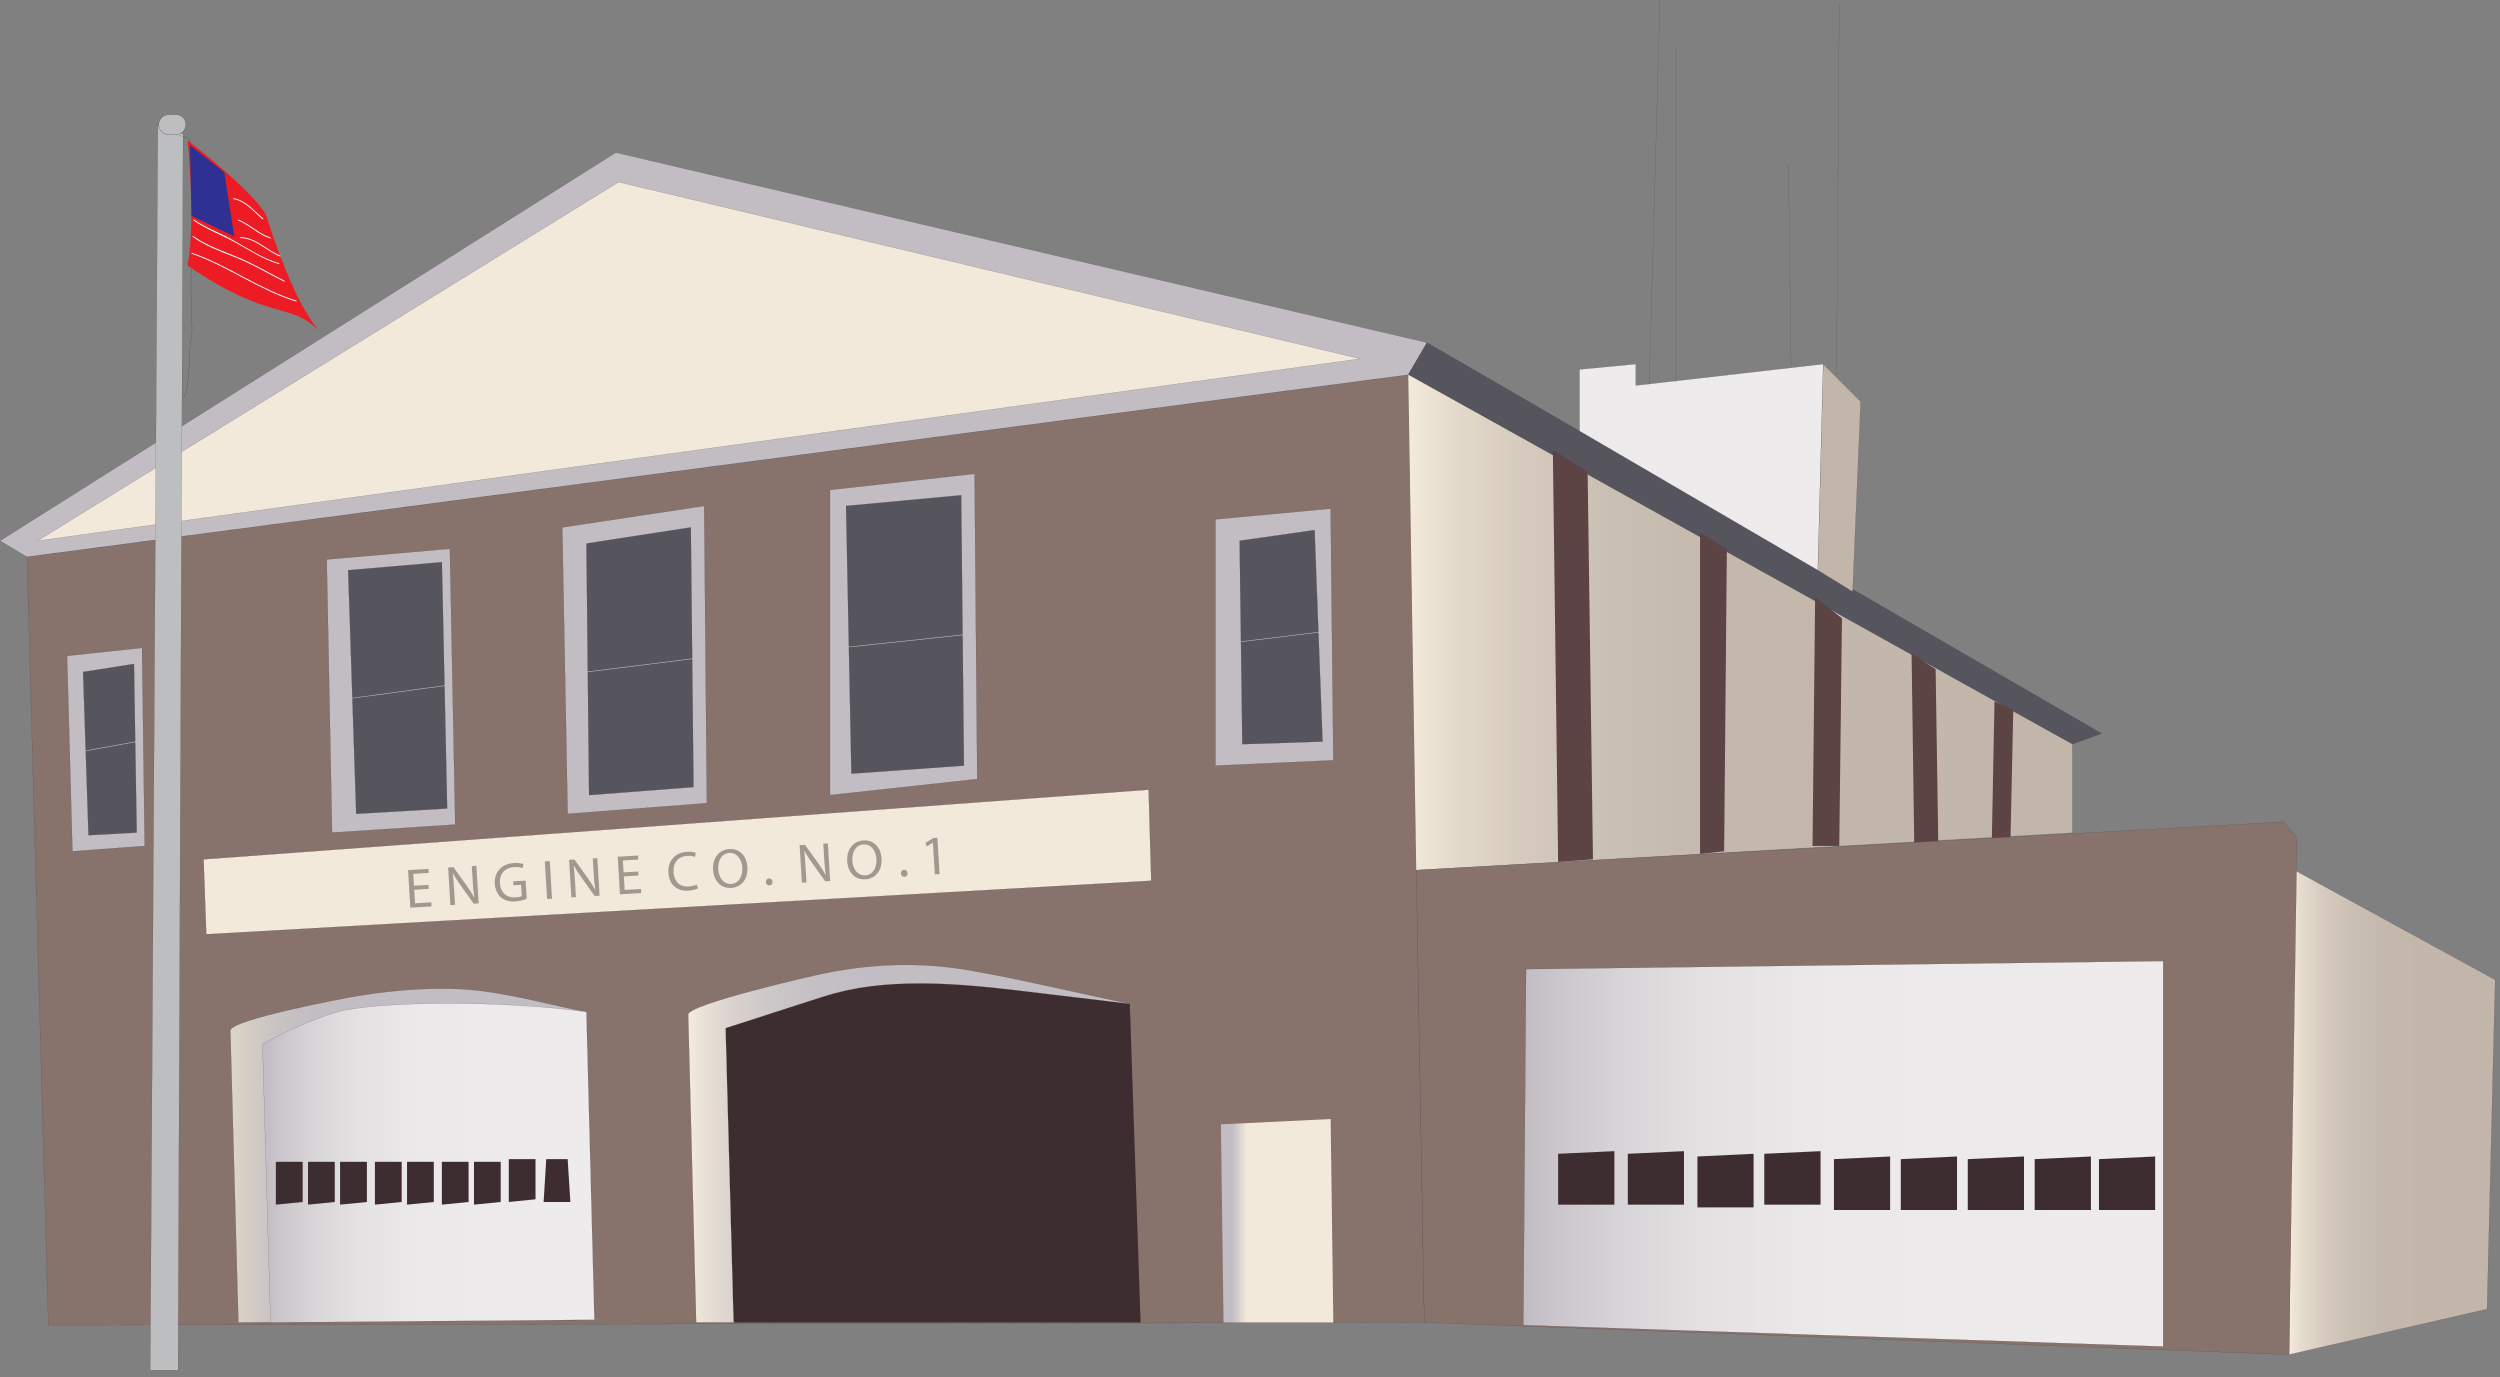 
        <svg xmlns:rdf="http://www.w3.org/1999/02/22-rdf-syntax-ns#" xmlns="http://www.w3.org/2000/svg" xmlns:cc="http://creativecommons.org/ns#" xmlns:xlink="http://www.w3.org/1999/xlink" xmlns:dc="http://purl.org/dc/elements/1.1/" x="0px" y="0px" width="501" height="276" viewBox="0 0 501 276" xml:space="preserve">
            <rect x="0" y="0" width="501" height="276" fill="#808080" stroke="none"/>
            <title>Fire and rescue: fire station</title>
            <desc xmlns:ian_image_library="https://ian.umces.edu/media-library/">
                <ian_image_library:title>Fire and rescue: fire station</ian_image_library:title>
                <ian_image_library:descr>Illustration of fire and rescue fire station</ian_image_library:descr>
                <ian_image_library:scene>
                    <ian_image_library:contains>service, industry, fire, rescue, station, firehouse, emergency, accident</ian_image_library:contains>
                    <ian_image_library:when>2008-12-22</ian_image_library:when>
                </ian_image_library:scene>
            </desc>
            
 <defs></defs>
 <polygon stroke="#3E2D30" stroke-width=".028" points="5.391 111.59 282.21 75.101 285.43 265.02 9.683 265.56" fill="#87726C"/>
 <linearGradient id="ian_symbols_d33daf56ee9be0748186682d8cfca6c8" y2="231.57" gradientUnits="userSpaceOnUse" x2="119.12" y1="231.57" x1="46.163">
  <stop stop-color="#DBD4C7" offset=".011"/>
  <stop stop-color="#D6D0C6" offset=".035"/>
  <stop stop-color="#CCC7C4" offset=".095"/>
  <stop stop-color="#C5C0C2" offset=".166"/>
  <stop stop-color="#C2BDC2" offset=".258"/>
  <stop stop-color="#C1BDC3" offset=".444"/>
 </linearGradient>
 <path stroke="#3E2D30" stroke-width=".028" d="m47.777 265.02s-1.615-58.463-1.615-58.479c-.054-2.189 23.204-6.595 25.696-6.991 7.608-1.208 16.148-1.918 23.854-1.057 7.261.824 14.609 2.894 21.806 4.303l1.604 61.689-71.343.54z" fill="url(#ian_symbols_d33daf56ee9be0748186682d8cfca6c8)"/>
 <linearGradient id="ian_symbols_677870ad72e2dba45dc3b18e891a9443" y2="233.05" gradientUnits="userSpaceOnUse" x2="119.12" y1="233.05" x1="52.6">
  <stop stop-color="#C1BDC3" offset=".006"/>
  <stop stop-color="#CAC6CB" offset=".053"/>
  <stop stop-color="#D9D6D9" offset=".164"/>
  <stop stop-color="#E5E2E4" offset=".298"/>
  <stop stop-color="#ECE9EB" offset=".481"/>
  <stop stop-color="#EEEBED" offset=".927"/>
 </linearGradient>
 <path stroke="#3E2D30" stroke-width=".028" d="m52.6 209.23l1.615 55.792 64.908-.535-1.604-61.689c-16.799-2.406-42.387-2.151-49.897 0-7.512 2.15-15.023 6.44-15.023 6.44z" fill="url(#ian_symbols_677870ad72e2dba45dc3b18e891a9443)"/>
 <path d="m147.02 265.02s-1.561-57.304-1.604-58.973c-.032-.997 18.023-5.826 19.703-6.362 19.313-6.145 41.682-1.008 61.298 1.496l2.157 63.839h-81.56z" fill="#3E2D30"/>
 <polygon stroke="#3E2D30" stroke-width=".028" points="40.798 172.21 230.18 158.26 230.71 176.5 41.34 187.23" fill="#F2E9DA"/>
 <linearGradient id="ian_symbols_b4b3dfd53ad64df445a9284882be38fd" y2="229.19" gradientUnits="userSpaceOnUse" x2="226.42" y1="229.19" x1="137.9">
  <stop stop-color="#F2E9DA" offset=".006"/>
  <stop stop-color="#EFE7D9" offset=".015"/>
  <stop stop-color="#DAD3CF" offset=".096"/>
  <stop stop-color="#CCC7C8" offset=".187"/>
  <stop stop-color="#C3BFC4" offset=".293"/>
  <stop stop-color="#C1BDC3" offset=".449"/>
 </linearGradient>
 <path stroke="#3E2D30" stroke-width=".028" d="m139.51 265.02l-1.604-61.688c-.054-2.06 24.71-7.766 27.441-8.307 9.895-1.994 19.541-2.26 29.511-.477 10.567 1.896 21.058 4.427 31.56 6.633 0 0-22.109-2.628-22.521-2.688-12.29-1.452-26.759-2.688-38.778 1.192l-19.703 6.362 1.604 58.973h-7.51z" fill="url(#ian_symbols_b4b3dfd53ad64df445a9284882be38fd)"/>
 <polygon stroke="#3E2D30" stroke-width=".028" points="282.21 75.101 285.97 68.669 123.41 30.58 .026 108.37 5.391 111.59" fill="#C1BDC3"/>
 <polygon stroke="#3E2D30" stroke-width=".028" points="7.537 108.37 123.96 36.486 272.55 71.893" fill="#F2E9DA"/>
 <polygon stroke="#3E2D30" stroke-width=".028" points="65.476 112.12 90.153 109.97 91.226 165.24 66.548 166.85" fill="#C1BDC3"/>
 <polygon stroke="#3E2D30" stroke-width=".028" points="13.443 131.44 28.464 129.83 28.996 169.53 14.516 170.6" fill="#C1BDC3"/>
 <polygon stroke="#3E2D30" stroke-width=".028" points="112.68 105.69 141.12 101.39 141.65 160.95 113.76 163.09" fill="#C1BDC3"/>
 <polygon stroke="#3E2D30" stroke-width=".028" points="166.33 98.18 195.3 94.956 195.84 156.12 166.33 159.34" fill="#C1BDC3"/>
 <polygon stroke="#3E2D30" stroke-width=".028" points="243.58 104.08 266.66 101.93 267.2 152.36 243.58 153.43" fill="#C1BDC3"/>
 <polygon stroke="#3E2D30" stroke-width=".028" points="248.42 108.37 263.44 106.23 265.04 148.61 248.96 149.14" fill="#56555D"/>
 <polygon stroke="#3E2D30" stroke-width=".028" points="192.62 99.248 193.17 153.43 170.62 155.04 169.55 101.39" fill="#56555D"/>
 <polygon stroke="#3E2D30" stroke-width=".028" points="138.44 105.69 138.98 157.73 118.05 159.34 117.52 108.91" fill="#56555D"/>
 <polygon stroke="#3E2D30" stroke-width=".028" points="16.651 134.66 26.85 133.05 27.392 166.85 17.735 167.38" fill="#56555D"/>
 <polygon stroke="#3E2D30" stroke-width=".028" points="421.16 146.99 285.97 68.669 282.21 75.101 415.26 149.14" fill="#56555D"/>
 <linearGradient id="ian_symbols_4dcee2a865647304653d62be4feace6a" y2="222.91" gradientUnits="userSpaceOnUse" x2="500.03" y1="222.91" x1="458.72">
  <stop stop-color="#F2E9DA" offset=".006"/>
  <stop stop-color="#E5DBCD" offset=".065"/>
  <stop stop-color="#D5CABD" offset=".174"/>
  <stop stop-color="#CABFB3" offset=".307"/>
  <stop stop-color="#C4B8AD" offset=".487"/>
  <stop stop-color="#C2B6AB" offset=".927"/>
 </linearGradient>
 <polygon stroke="#3E2D30" stroke-width=".028" points="500.03 196.35 459.79 174.36 458.72 271.46 498.41 262.34" fill="url(#ian_symbols_4dcee2a865647304653d62be4feace6a)"/>
 <linearGradient id="ian_symbols_f8147baa98a80df4211d6bf863665ed1" y2="124.73" gradientUnits="userSpaceOnUse" x2="415.26" y1="124.73" x1="282.21">
  <stop stop-color="#F2E9DA" offset=".006"/>
  <stop stop-color="#E5DBCD" offset=".065"/>
  <stop stop-color="#D5CABD" offset=".174"/>
  <stop stop-color="#CABFB3" offset=".307"/>
  <stop stop-color="#C4B8AD" offset=".487"/>
  <stop stop-color="#C2B6AB" offset=".927"/>
 </linearGradient>
 <polygon points="415.26 149.14 415.26 166.85 283.82 174.36 282.21 75.101" fill="url(#ian_symbols_f8147baa98a80df4211d6bf863665ed1)"/>
 <polygon points="311.19 90.127 318.16 94.474 319.23 172.21 312.25 172.74" fill="#5C4344"/>
 <polygon points="340.69 106.76 346.06 109.97 345.52 170.6 340.69 171.13" fill="#5C4344"/>
 <polygon points="363.75 119.63 369.13 123.93 368.59 169.53 363.23 169.53" fill="#5C4344"/>
 <polygon points="383.08 130.9 383.61 169 388.43 169 387.9 134.12" fill="#5C4344"/>
 <polygon points="399.7 140.56 399.17 167.92 402.91 167.92 403.46 142.2" fill="#5C4344"/>
 <linearGradient id="ian_symbols_38f45989185f0d549de38396a1c49c66" y2="244.63" gradientUnits="userSpaceOnUse" x2="267.2" y1="244.63" x1="244.67">
  <stop stop-color="#C1BDC3" offset=".101"/>
  <stop stop-color="#F2E9DA" offset=".23"/>
 </linearGradient>
 <polygon points="244.67 225.32 266.66 224.25 267.2 265.02 245.2 265.02" fill="url(#ian_symbols_38f45989185f0d549de38396a1c49c66)"/>
 <polygon points="113.76 232.29 114.3 240.88 108.94 240.88 109.47 232.29" fill="#3E2D30"/>
 <polygon points="107.32 232.29 107.32 240.34 101.96 240.88 101.96 232.29" fill="#3E2D30"/>
 <polygon points="100.34 232.83 100.34 240.88 94.987 241.41 94.987 232.83" fill="#3E2D30"/>
 <polygon points="93.903 232.83 93.903 240.88 88.549 241.41 88.549 232.83" fill="#3E2D30"/>
 <polygon points="86.934 232.83 86.934 240.88 81.569 241.41 81.569 232.83" fill="#3E2D30"/>
 <polygon points="80.497 232.83 80.497 240.88 75.132 241.41 75.132 232.83" fill="#3E2D30"/>
 <polygon points="73.528 232.83 73.528 240.88 68.152 241.41 68.152 232.83" fill="#3E2D30"/>
 <polygon points="67.09 232.83 67.09 240.88 61.726 241.41 61.726 232.83" fill="#3E2D30"/>
 <polygon points="60.653 232.83 60.653 240.88 55.277 241.41 55.277 232.83" fill="#3E2D30"/>
 <polygon stroke="#3E2D30" stroke-width=".028" points="364.29 114.27 365.37 72.96 372.88 80.477 371.27 118.57" fill="#C2B6AB"/>
 <polygon stroke="#3E2D30" stroke-width=".028" points="316.54 74.033 327.81 72.96 327.81 77.252 365.37 72.96 364.29 114.27 316.54 86.372" fill="#EEEBED"/>
 <path d="m85.916 178.13l-2.916.18.173 2.715 3.262-.195.043.813-4.249.26-.455-7.532 4.086-.249.043.813-3.089.189.141 2.379 2.916-.173.045.81z" fill="#A19990"/>
 <path d="m90.261 181.39l-.455-7.538 1.073-.065 2.633 3.668c.607.851 1.095 1.615 1.496 2.363l.033-.011c-.152-1.002-.228-1.913-.304-3.089l-.195-3.154.921-.054.456 7.532-.986.06-2.623-3.674c-.574-.808-1.127-1.637-1.55-2.433l-.032.016c.119.943.184 1.848.26 3.1l.195 3.219-.922.05z" fill="#A19990"/>
 <path d="m105.56 180.09c-.434.195-1.29.493-2.309.558-1.138.065-2.092-.168-2.872-.824-.683-.591-1.149-1.571-1.225-2.742-.13-2.249 1.322-3.982 3.848-4.14.867-.049 1.571.098 1.907.233l-.195.808c-.412-.163-.921-.266-1.69-.222-1.832.114-2.958 1.322-2.839 3.213.119 1.913 1.322 2.969 3.088 2.861.64-.038 1.073-.151 1.29-.276l-.141-2.249-1.517.092-.054-.78 2.482-.152.22 3.62z" fill="#A19990"/>
 <path d="m110.17 172.56l.455 7.538-.986.06-.455-7.532.99-.07z" fill="#A19990"/>
 <path d="m114.5 179.84l-.455-7.532 1.073-.065 2.634 3.668c.607.851 1.095 1.615 1.496 2.368l.033-.016c-.152-1.002-.228-1.913-.304-3.089l-.184-3.154.91-.054.455 7.532-.986.06-2.623-3.674c-.574-.808-1.127-1.637-1.55-2.433l-.032.016c.119.943.184 1.848.26 3.1l.195 3.219-.92.04z" fill="#A19990"/>
 <path d="m127.94 175.45l-2.926.179.173 2.715 3.262-.195.043.813-4.249.26-.455-7.532 4.086-.249.043.813-3.089.19.141 2.379 2.916-.173.06.81z" fill="#A19990"/>
 <path d="m139.86 178.01c-.336.201-1.051.423-1.973.482-2.124.125-3.793-1.116-3.945-3.598-.141-2.368 1.366-4.053 3.696-4.194.932-.06 1.55.108 1.81.228l-.195.808c-.369-.157-.899-.26-1.528-.222-1.767.108-2.872 1.306-2.753 3.284.108 1.859 1.246 2.964 3.067 2.856.607-.038 1.203-.195 1.583-.412l.23.76z" fill="#A19990"/>
 <path d="m149.78 173.76c.152 2.58-1.333 4.064-3.262 4.178-1.994.125-3.479-1.344-3.62-3.625-.141-2.395 1.235-4.048 3.251-4.167 2.07-.14 3.49 1.36 3.63 3.61zm-5.85.46c.097 1.62 1.062 3.007 2.601 2.916 1.539-.092 2.33-1.566 2.222-3.273-.087-1.512-.965-3.029-2.59-2.932-1.61.10-2.33 1.64-2.23 3.28z" fill="#A19990"/>
 <path d="m153.48 176.78c-.021-.401.238-.721.628-.742.39-.027.683.249.705.661.022.406-.228.721-.639.748-.39.01-.67-.27-.70-.67z" fill="#A19990"/>
 <path d="m160.7 176.9l-.455-7.538 1.073-.065 2.633 3.668c.607.851 1.095 1.615 1.496 2.363l.033-.011c-.152-1.002-.228-1.913-.304-3.089l-.184-3.154.91-.054.456 7.532-.986.06-2.623-3.674c-.574-.808-1.127-1.637-1.55-2.433l-.032.016c.119.943.184 1.848.26 3.1l.195 3.219-.92.04z" fill="#A19990"/>
 <path d="m176.66 172.04c.152 2.579-1.333 4.064-3.262 4.178-1.994.125-3.479-1.344-3.62-3.625-.141-2.396 1.236-4.048 3.251-4.167 2.07-.13 3.49 1.37 3.63 3.61zm-5.85.47c.098 1.62 1.062 3.007 2.601 2.916 1.539-.092 2.33-1.566 2.222-3.273-.086-1.512-.964-3.029-2.59-2.931-1.62.09-2.33 1.64-2.23 3.28z" fill="#A19990"/>
 <path d="m180.54 175.05c-.022-.401.238-.721.628-.743.39-.027.683.25.705.661.021.407-.228.721-.64.748-.39.02-.67-.27-.70-.67z" fill="#A19990"/>
 <path d="m186.96 168.87h-.022l-1.225.759-.238-.737 1.539-.943.834-.054.444 7.267-.954.054-.38-6.35z" fill="#A19990"/>
 <polygon stroke="#3E2D30" stroke-width=".028" points="69.767 114.27 88.549 112.66 89.611 162.02 71.382 163.09" fill="#56555D"/>
 <line y2="131.98" x1="117.52" x2="138.98" stroke="#C1BDC3" y1="134.66" stroke-width=".111" fill="none"/>
 <line y2="137.34" x1="69.767" x2="89.611" stroke="#C1BDC3" y1="140.02" stroke-width=".111" fill="none"/>
 <line y2="127.15" x1="168.48" x2="193.7" stroke="#C1BDC3" y1="129.83" stroke-width=".111" fill="none"/>
 <line y2="126.61" x1="247.34" x2="265.04" stroke="#C1BDC3" y1="128.75" stroke-width=".111" fill="none"/>
 <line y2="148.61" x1="15.579" x2="27.392" stroke="#C1BDC3" y1="150.75" stroke-width=".111" fill="none"/>
 <line x1="330.5" x2="332.65" stroke="#3E2D30" y1="77.252" stroke-width=".028" fill="none"/>
 <line y2="9.657" x1="335.87" x2="335.87" stroke="#3E2D30" y1="76.716" stroke-width=".028" fill="none"/>
 <line y2="32.72" x1="358.94" x2="358.4" stroke="#3E2D30" y1="73.497" stroke-width=".028" fill="none"/>
 <line y2=".537" x1="368.04" x2="368.59" stroke="#3E2D30" y1="75.101" stroke-width=".028" fill="none"/>
 <polygon stroke="#3E2D30" stroke-width=".028" points="283.82 174.36 457.65 164.7 460.33 167.92 458.72 271.46 285.43 265.02" fill="#87726C"/>
 <linearGradient id="ian_symbols_bec8e7331bc724a4e9391196e42ae2d4" y2="231.22" gradientUnits="userSpaceOnUse" x2="433.5" y1="231.22" x1="305.28">
  <stop stop-color="#C1BDC3" offset=".006"/>
  <stop stop-color="#CAC6CB" offset=".053"/>
  <stop stop-color="#D9D6D9" offset=".164"/>
  <stop stop-color="#E5E2E4" offset=".298"/>
  <stop stop-color="#ECE9EB" offset=".481"/>
  <stop stop-color="#EEEBED" offset=".927"/>
 </linearGradient>
 <polygon stroke="#3E2D30" stroke-width=".028" points="433.5 192.6 433.5 269.85 305.28 265.56 305.82 194.21" fill="url(#ian_symbols_bec8e7331bc724a4e9391196e42ae2d4)"/>
 <polygon points="420.63 232.29 431.89 231.76 431.89 242.49 420.63 242.49" fill="#3E2D30"/>
 <polygon points="407.75 232.29 419.02 231.76 419.02 242.49 407.75 242.49" fill="#3E2D30"/>
 <polygon points="394.34 232.29 405.61 231.76 405.61 242.49 394.34 242.49" fill="#3E2D30"/>
 <polygon points="380.92 232.29 392.19 231.76 392.19 242.49 380.92 242.49" fill="#3E2D30"/>
 <polygon points="367.52 232.29 378.78 231.76 378.78 242.49 367.52 242.49" fill="#3E2D30"/>
 <polygon points="353.56 231.22 364.84 230.69 364.84 241.41 353.56 241.41" fill="#3E2D30"/>
 <polygon points="340.16 231.76 351.42 231.22 351.42 241.96 340.16 241.96" fill="#3E2D30"/>
 <polygon points="326.21 231.22 337.47 230.69 337.47 241.41 326.21 241.41" fill="#3E2D30"/>
 <polygon points="312.25 231.22 323.52 230.69 323.52 241.41 312.25 241.41" fill="#3E2D30"/>
 <polygon stroke="#3E2D30" stroke-width=".028" points="31.629 25.188 30.112 274.58 35.683 274.58 36.69 26.856" fill="#BCBEC0"/>
 <path stroke="#3E2D30" stroke-width=".052" d="m31.813 24.971c0 1.111.91 2.011 2.016 2.011h1.441c1.105 0 1.994-.9 1.994-2.011 0-1.116-.889-2.01-1.994-2.01h-1.441c-1.105-.001-2.016.893-2.016 2.01z" fill="#BCBEC0"/>
 <path stroke="#3E2D30" stroke-width=".04" d="m35.964 27.09c2.536 1.262 1.767-.309 2.406 2.59.412 1.805-.434 3.793 0 5.788.412 1.625.087 4.059.314 5.69.206 1.804-.314 3.982-.314 5.966 0 6.33-.217 9.212 0 15.368 0 2.162.314 3.609-.108 5.419-.434 2.173-.119 9.716-1.496 11.889" fill="none"/>
 <path d="m37.601 28.114c15.465 12.236 15.856 15.379 15.856 15.379s5.05 16.831 10.632 22.954c-6.048-6.199-9.797-1.761-26.488-13.233 1.691-9.488 0-25.1 0-25.1z" fill="#ED1C24"/>
 <path d="m46.793 39.907c2.394.377 4.081 2.567 5.84 4.042.094.079.201-.077.108-.155-1.787-1.5-3.496-3.692-5.931-4.076-.120-.018-.137.170-.017.189z" fill="#fff"/>
 <path d="m47.755 44.188c2.288.943 4.045 2.856 6.427 3.598.116.036.182-.141.065-.178-2.379-.741-4.139-2.655-6.427-3.598-.112-.046-.177.132-.065.178z" fill="#fff"/>
 <path d="m48.148 47.721c3.056-.004 5.239 2.625 7.953 3.664.114.043.179-.134.065-.178-2.723-1.042-4.921-3.679-8-3.674-.122 0-.140.188-.018.188z" fill="#fff"/>
 <path d="m38.782 44.177c2.687 1.842 5.731 2.95 8.572 4.519 2.825 1.56 5.368 3.322 8.508 4.216.117.033.183-.144.065-.178-3.426-.976-6.314-3.006-9.401-4.711-2.53-1.397-5.234-2.355-7.636-4.002-0.1-.068-.209.087-.108.156z" fill="#fff"/>
 <path d="m38.63 47.472c2.558 1.802 5.388 2.874 8.29 3.999 3.475 1.347 6.691 3.29 10.015 4.965.109.055.173-.124.065-.178-2.983-1.504-5.859-3.22-8.935-4.532-3.201-1.365-6.448-2.381-9.327-4.409-.099-.071-.208.084-.108.155z" fill="#fff"/>
 <path d="m38.424 50.848c7.259 2.513 13.593 7.357 20.895 9.564.116.035.183-.142.065-.178-7.278-2.2-13.652-7.057-20.895-9.564-.114-.040-.180.138-.065.178z" fill="#fff"/>
 <polygon points="46.943 47.394 38.381 43.26 38.067 29.1 44.949 34.53" fill="#2E3192"/>
</svg>

